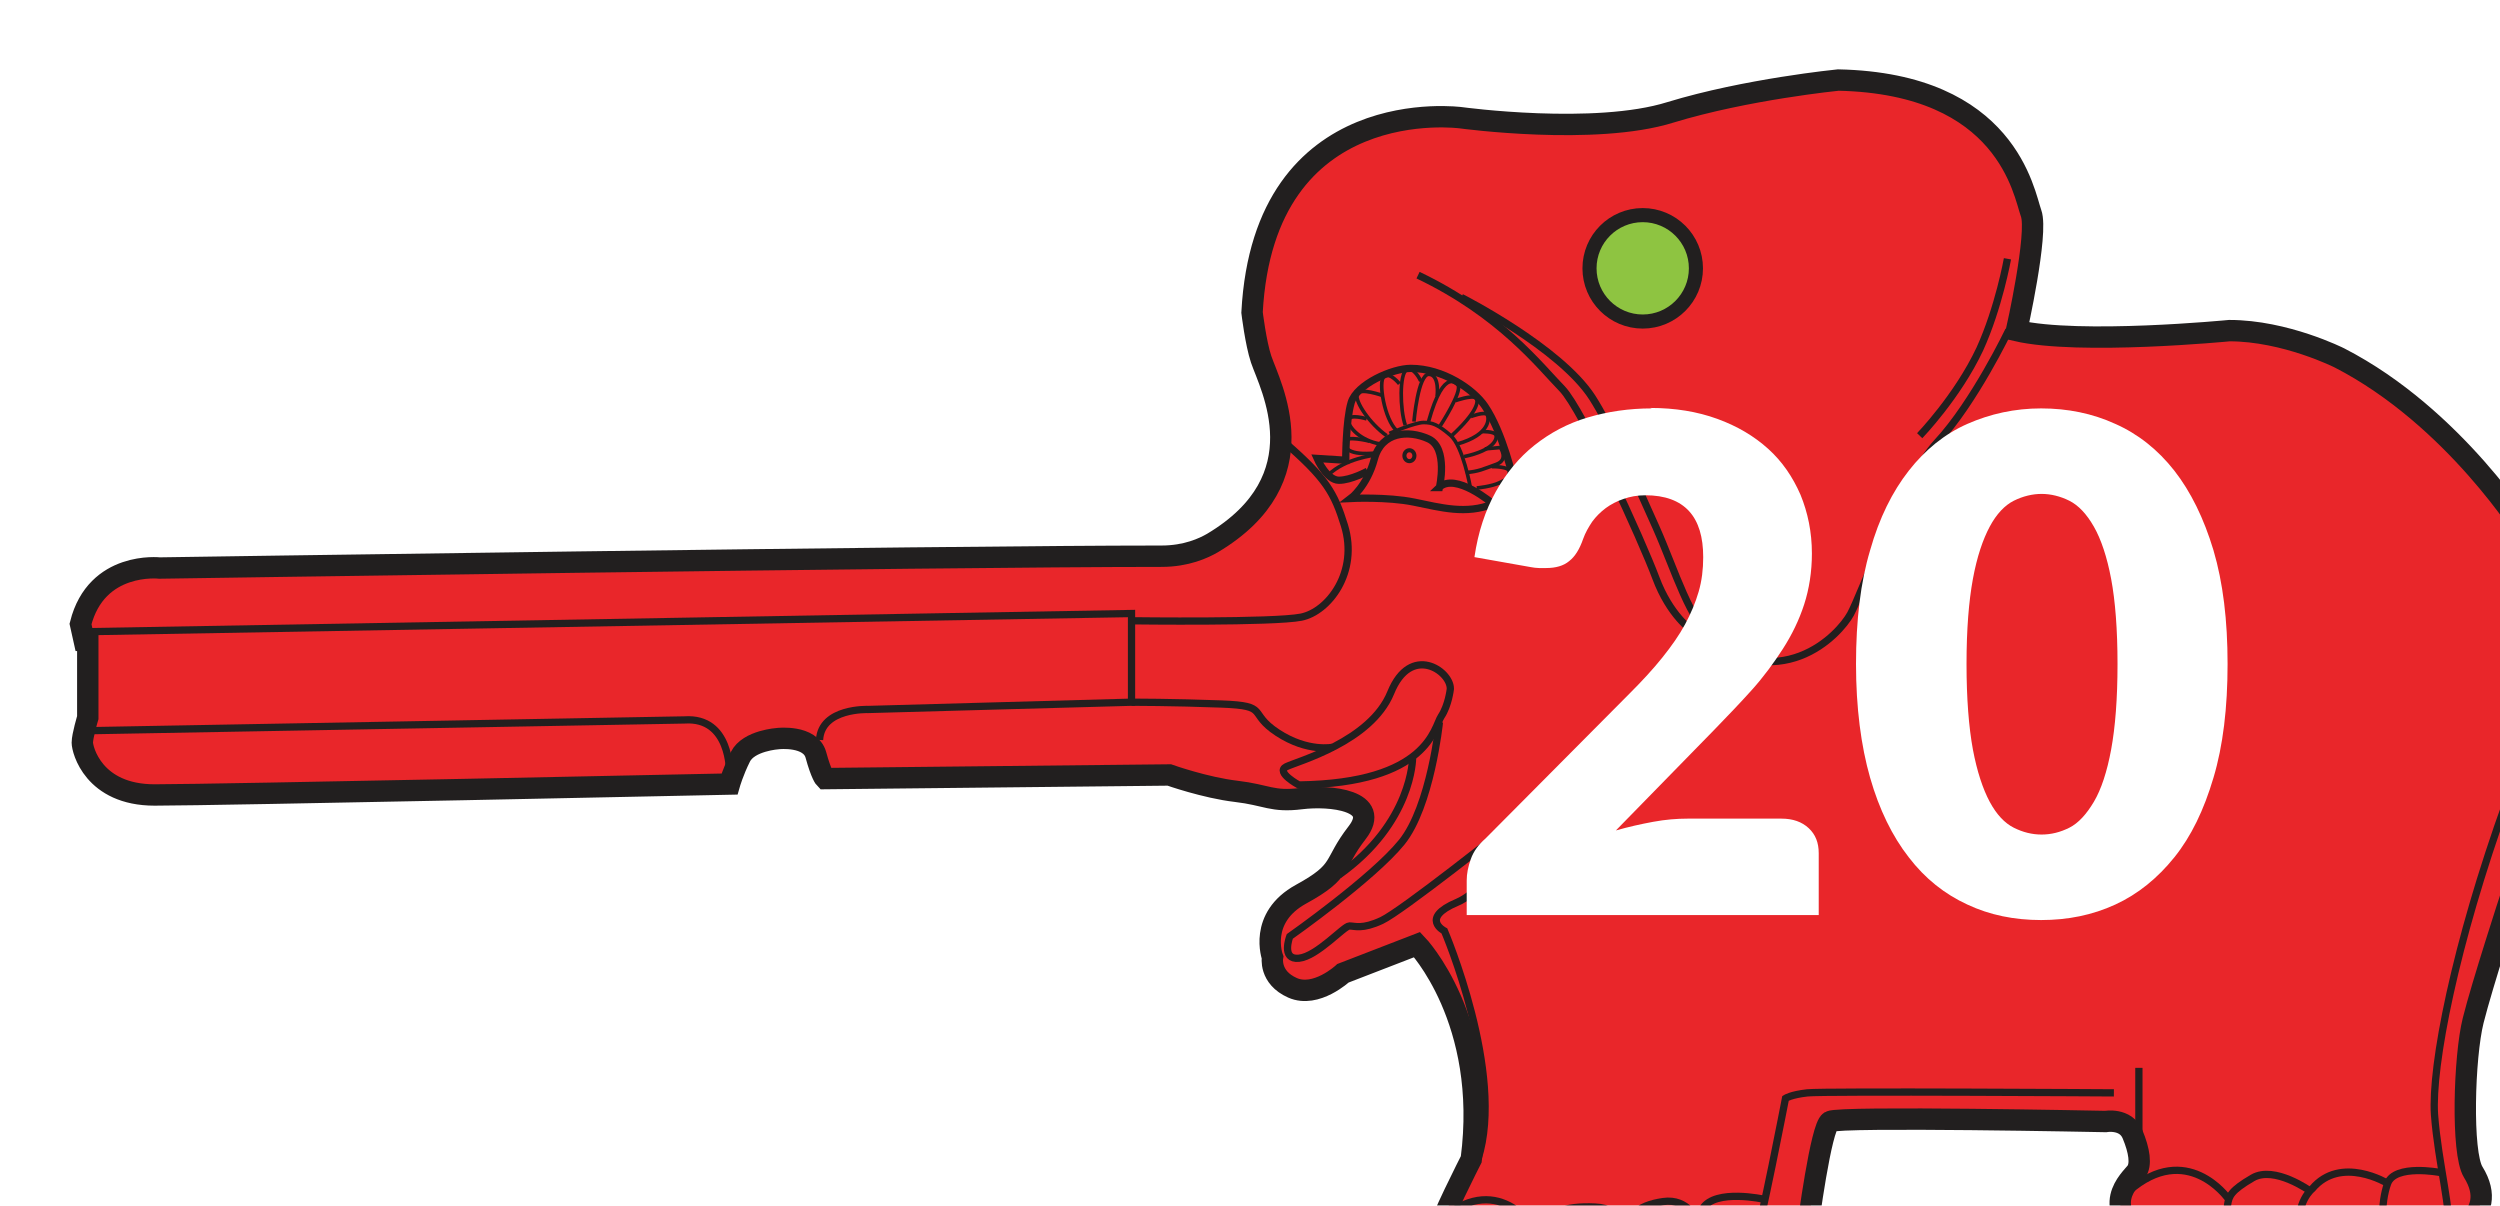 <?xml version="1.0" encoding="UTF-8"?><svg id="Layer_2" xmlns="http://www.w3.org/2000/svg" xmlns:xlink="http://www.w3.org/1999/xlink" viewBox="0 0 54.97 26.51"><defs><style>.cls-1{fill:#e9262a;stroke-width:.47px;}.cls-1,.cls-2,.cls-3,.cls-4,.cls-5{stroke:#221f1f;stroke-miterlimit:10;}.cls-2{stroke-width:.08px;}.cls-2,.cls-4,.cls-5{fill:none;}.cls-3{fill:#8ec441;stroke-width:.31px;}.cls-6{fill:#fff;}.cls-4{stroke-width:.09px;}.cls-7{filter:url(#drop-shadow-1);}.cls-5{stroke-width:.16px;}</style><filter id="drop-shadow-1" filterUnits="userSpaceOnUse"><feOffset dx="1.53" dy="1.53"/><feGaussianBlur result="blur" stdDeviation="1.09"/><feFlood flood-color="#231f20" flood-opacity=".75"/><feComposite in2="blur" operator="in"/><feComposite in="SourceGraphic"/></filter></defs><g id="Layer_1-2"><g class="cls-7"><path class="cls-1" d="m54.34,18.94s.4-3.77.4-4.24.04-2.89-.71-4.48c0,0-1.59-2.58-4.12-3.88,0,0-1.19-.6-2.42-.6,0,0-3.29.32-4.68,0,0,0,.48-2.14.32-2.58s-.52-2.85-4.24-2.93c0,0-2.02.2-3.69.71-1.66.52-4.6.12-4.6.12,0,0-4.34-.6-4.6,4.28,0,0,.08.67.2,1.03.2.59,1.31,2.62-1.07,4.04-.19.11-.57.29-1.12.29-4.94,0-22.03.26-22.03.26,0,0-1.39-.16-1.74,1.23l.08.36h.08v1.7s-.12.4-.12.55.24,1.15,1.59,1.15,12.64-.24,12.64-.24c0,0,.08-.28.24-.6.18-.36.83-.4.83-.4,0,0,.71-.08.83.36s.2.52.2.52l7.57-.08s.79.28,1.47.36.79.24,1.43.16,1.78.04,1.23.75-.28.83-1.23,1.35-.63,1.39-.63,1.39c0,0-.08.44.44.67s1.11-.32,1.11-.32l1.63-.63s1.59,1.66,1.19,4.72c0,0-.75,1.47-.71,1.59s-.16.67.87.71h6.62s.55-.28.59-.59.32-2.42.52-2.54,6.06,0,6.06,0c0,0,.44-.08.59.28s.2.67.08.83-.87.79.28,1.51l6.47-.08s1.3-.4.66-1.43c-.26-.42-.2-2.53,0-3.33s.83-2.73.83-2.73l.4.87s.12.28.28-.12Z"/><path class="cls-5" d="m.36,12.36l22.99-.4v1.95l-5.79.16s-1.03-.04-1.07.67"/><path class="cls-5" d="m14.51,15.45s.03-1.22-.99-1.15l-13.28.24"/><path class="cls-5" d="m30.36,13.62s-.04.36-.2.6-.28,1.47-3.13,1.51c0,0-.52-.28-.28-.4s1.86-.55,2.3-1.63,1.31-.48,1.31-.09Z"/><path class="cls-5" d="m30.12,14.35s-.19,1.85-.83,2.64-2.46,2.07-2.46,2.07c0,0-.2.52.2.48s.99-.71,1.11-.71.28.08.71-.12,2.73-2.02,3.01-2.26-.52,1.51-1.35,1.86-.28.63-.28.63c0,0,1.34,3.13.74,5.01"/><path class="cls-5" d="m29.53,15.14s0,1.42-1.62,2.57"/><circle class="cls-3" cx="34.59" cy="4.37" r="1.17"/><path class="cls-5" d="m27.78,14.9s-.55.12-1.22-.32-.16-.59-1.23-.63-1.98-.04-1.98-.04"/><path class="cls-5" d="m23.39,12.12s3.09.04,3.69-.08,1.27-.99.95-2.02c-.22-.71-.4-1.03-1.31-1.82"/><path class="cls-5" d="m53.98,16.28s-.12.91-.44,1.7"/><path class="cls-5" d="m42.64,5.73s-.76,1.59-1.58,2.47c-.75.81-1.66,3.33-1.9,3.77s-1.55,1.9-3.49.36c0,0-.48-.32-.79-1.15s-1.61-3.69-2.06-4.16c-.49-.5-1.35-1.63-3.17-2.5"/><path class="cls-5" d="m53.63,9.94s1.23,2.62-.04,6.14c-1.14,3.16-1.66,5.83-1.59,6.9.08,1.07.4,2.22.28,2.54"/><path class="cls-5" d="m30.12,9.19s.2-.87-.24-1.07-1.03-.16-1.19.44-.52.87-.52.87c0,0,.8-.04,1.39.08s1.15.28,1.74.04c0,0-.83-.71-1.19-.36Z"/><path class="cls-5" d="m28.54,8.83s-.36.2-.63.2-.48-.48-.48-.48l.63.04s0-.87.12-1.27.9-.75,1.31-.75c.71,0,1.38.46,1.63.83.4.59.63,1.63.63,1.63,0,0-.04.48-.44.52"/><path class="cls-5" d="m42.61,4.16s-.19,1.07-.61,1.99c-.49,1.04-1.32,1.9-1.32,1.9"/><path class="cls-5" d="m30.6,5.01s2.17,1.1,2.88,2.2c.41.64.96,1.86,1.4,2.85s.75,2.1,1.27,2.42.63.4.63.4"/><path class="cls-2" d="m30.8,9.19s-.16-.91-.44-1.15-.4-.28-.59-.28-.75.24-.75.24"/><path class="cls-5" d="m36.54,26.35s.32,0,.48-.44.71-3.29.71-3.29c0,0,.12-.08.48-.12s6.74,0,6.74,0"/><path class="cls-5" d="m37.26,24.84s-1.07-.24-1.35.2-.24,1.07-.24,1.07"/><path class="cls-5" d="m35.8,25.32s-.21-.51-.76-.43-.95.32-.95,1.19"/><path class="cls-5" d="m34.13,25.56s.08-.52-.59-.55-1.07.12-1.23.55-.16.72-.16.72"/><path class="cls-5" d="m32.26,25.55s-.79-1.34-2.06-.31"/><path class="cls-5" d="m52.12,24.25s-.99-.19-1.15.24-.12,1.11-.12,1.11"/><path class="cls-5" d="m50.97,24.49s-1.03-.63-1.66.12c0,0-.36.28-.28.95"/><path class="cls-5" d="m49.27,24.66s-.79-.57-1.27-.29-.52.4-.55.59-.04.75-.04.75"/><path class="cls-5" d="m47.45,24.81s-.9-1.26-2.17-.15"/><line class="cls-5" x1="45.5" y1="23.46" x2="45.5" y2="21.95"/><path class="cls-2" d="m30.14,7.83s.48-.74.39-.89c0,0-.3-.46-.65.8"/><path class="cls-2" d="m30.07,7.18s.06-.47-.18-.48-.33,1.04-.33,1.04"/><path class="cls-2" d="m29.71,6.85s-.15-.33-.31-.25-.15.88-.03,1.22"/><ellipse class="cls-4" cx="29.46" cy="8.49" rx=".11" ry=".12"/><path class="cls-2" d="m29.24,6.91s-.21-.27-.34-.16.01.94.28,1.19"/><path class="cls-2" d="m28.88,7.17s-.52-.19-.57-.03.28.65.65.91"/><path class="cls-2" d="m28.52,7.68s-.39-.12-.4.03.27.45.69.52"/><path class="cls-2" d="m28.58,8.17s-.52-.13-.54.01.09.31.68.25"/><path class="cls-2" d="m28.69,8.48s-.64.07-1.01.43"/><path class="cls-2" d="m30.47,7.28s.37-.13.45-.06.01.33-.52.82"/><path class="cls-2" d="m30.81,7.63s.31-.12.36-.04.06.44-.65.64"/><path class="cls-2" d="m31.05,7.96s.27-.01.31.07-.03.34-.7.48"/><path class="cls-2" d="m31.12,8.34l.34-.03s.19.27-.09.37-.39.16-.67.18"/><path class="cls-2" d="m31.27,8.73s.42-.01.39.13-.03.13-.21.22-.51.12-.51.12"/><path class="cls-2" d="m31.45,9.09s.13.1.13.19"/></g><path class="cls-6" d="m36.29,8.97c.54,0,1.03.08,1.47.24s.81.38,1.12.66c.31.28.54.62.71,1.01.16.39.25.82.25,1.29,0,.4-.06.78-.17,1.12-.11.34-.27.67-.47.98-.2.31-.42.61-.68.9-.26.29-.54.58-.83.88l-2.16,2.21c.28-.08.55-.14.82-.19.27-.05.52-.07.76-.07h2.06c.25,0,.45.07.6.21.15.14.22.32.22.55v1.36h-7.74v-.76c0-.15.03-.3.09-.47.06-.17.17-.32.32-.45l3.18-3.2c.27-.27.51-.53.71-.78s.37-.49.5-.73.23-.48.3-.72c.07-.24.1-.49.1-.76,0-.44-.1-.78-.31-1.01-.21-.23-.53-.35-.96-.35-.18,0-.34.03-.48.08-.15.05-.28.12-.39.2-.12.09-.22.19-.3.3-.08.12-.15.24-.2.38-.08.23-.18.39-.31.49-.12.1-.29.15-.5.15-.05,0-.1,0-.16,0-.06,0-.12-.01-.18-.02l-1.24-.22c.08-.55.24-1.03.47-1.44.23-.41.51-.75.85-1.02.34-.27.73-.48,1.17-.61s.91-.2,1.41-.2Z"/><path class="cls-6" d="m48.98,14.6c0,.96-.1,1.8-.31,2.5-.21.71-.49,1.29-.86,1.75-.37.46-.8.81-1.3,1.04s-1.04.34-1.63.34-1.13-.11-1.62-.34c-.5-.23-.93-.57-1.29-1.04-.36-.46-.65-1.05-.85-1.75s-.31-1.54-.31-2.5.1-1.8.31-2.5c.2-.71.49-1.29.85-1.75s.79-.81,1.29-1.03c.5-.22,1.04-.34,1.62-.34s1.13.11,1.63.34c.5.22.94.57,1.3,1.03s.65,1.05.86,1.75c.21.71.31,1.54.31,2.5Zm-2.42,0c0-.76-.05-1.39-.14-1.87s-.22-.87-.38-1.15-.34-.47-.54-.57c-.2-.1-.41-.15-.61-.15s-.41.05-.61.15c-.2.1-.38.29-.53.57-.15.28-.28.66-.37,1.15-.09.49-.14,1.11-.14,1.87s.05,1.39.14,1.88c.09.48.22.87.37,1.15.15.28.33.47.53.57.2.1.4.15.61.15s.41-.05.61-.15c.2-.1.38-.3.54-.57s.29-.66.38-1.15.14-1.11.14-1.88Z"/></g></svg>